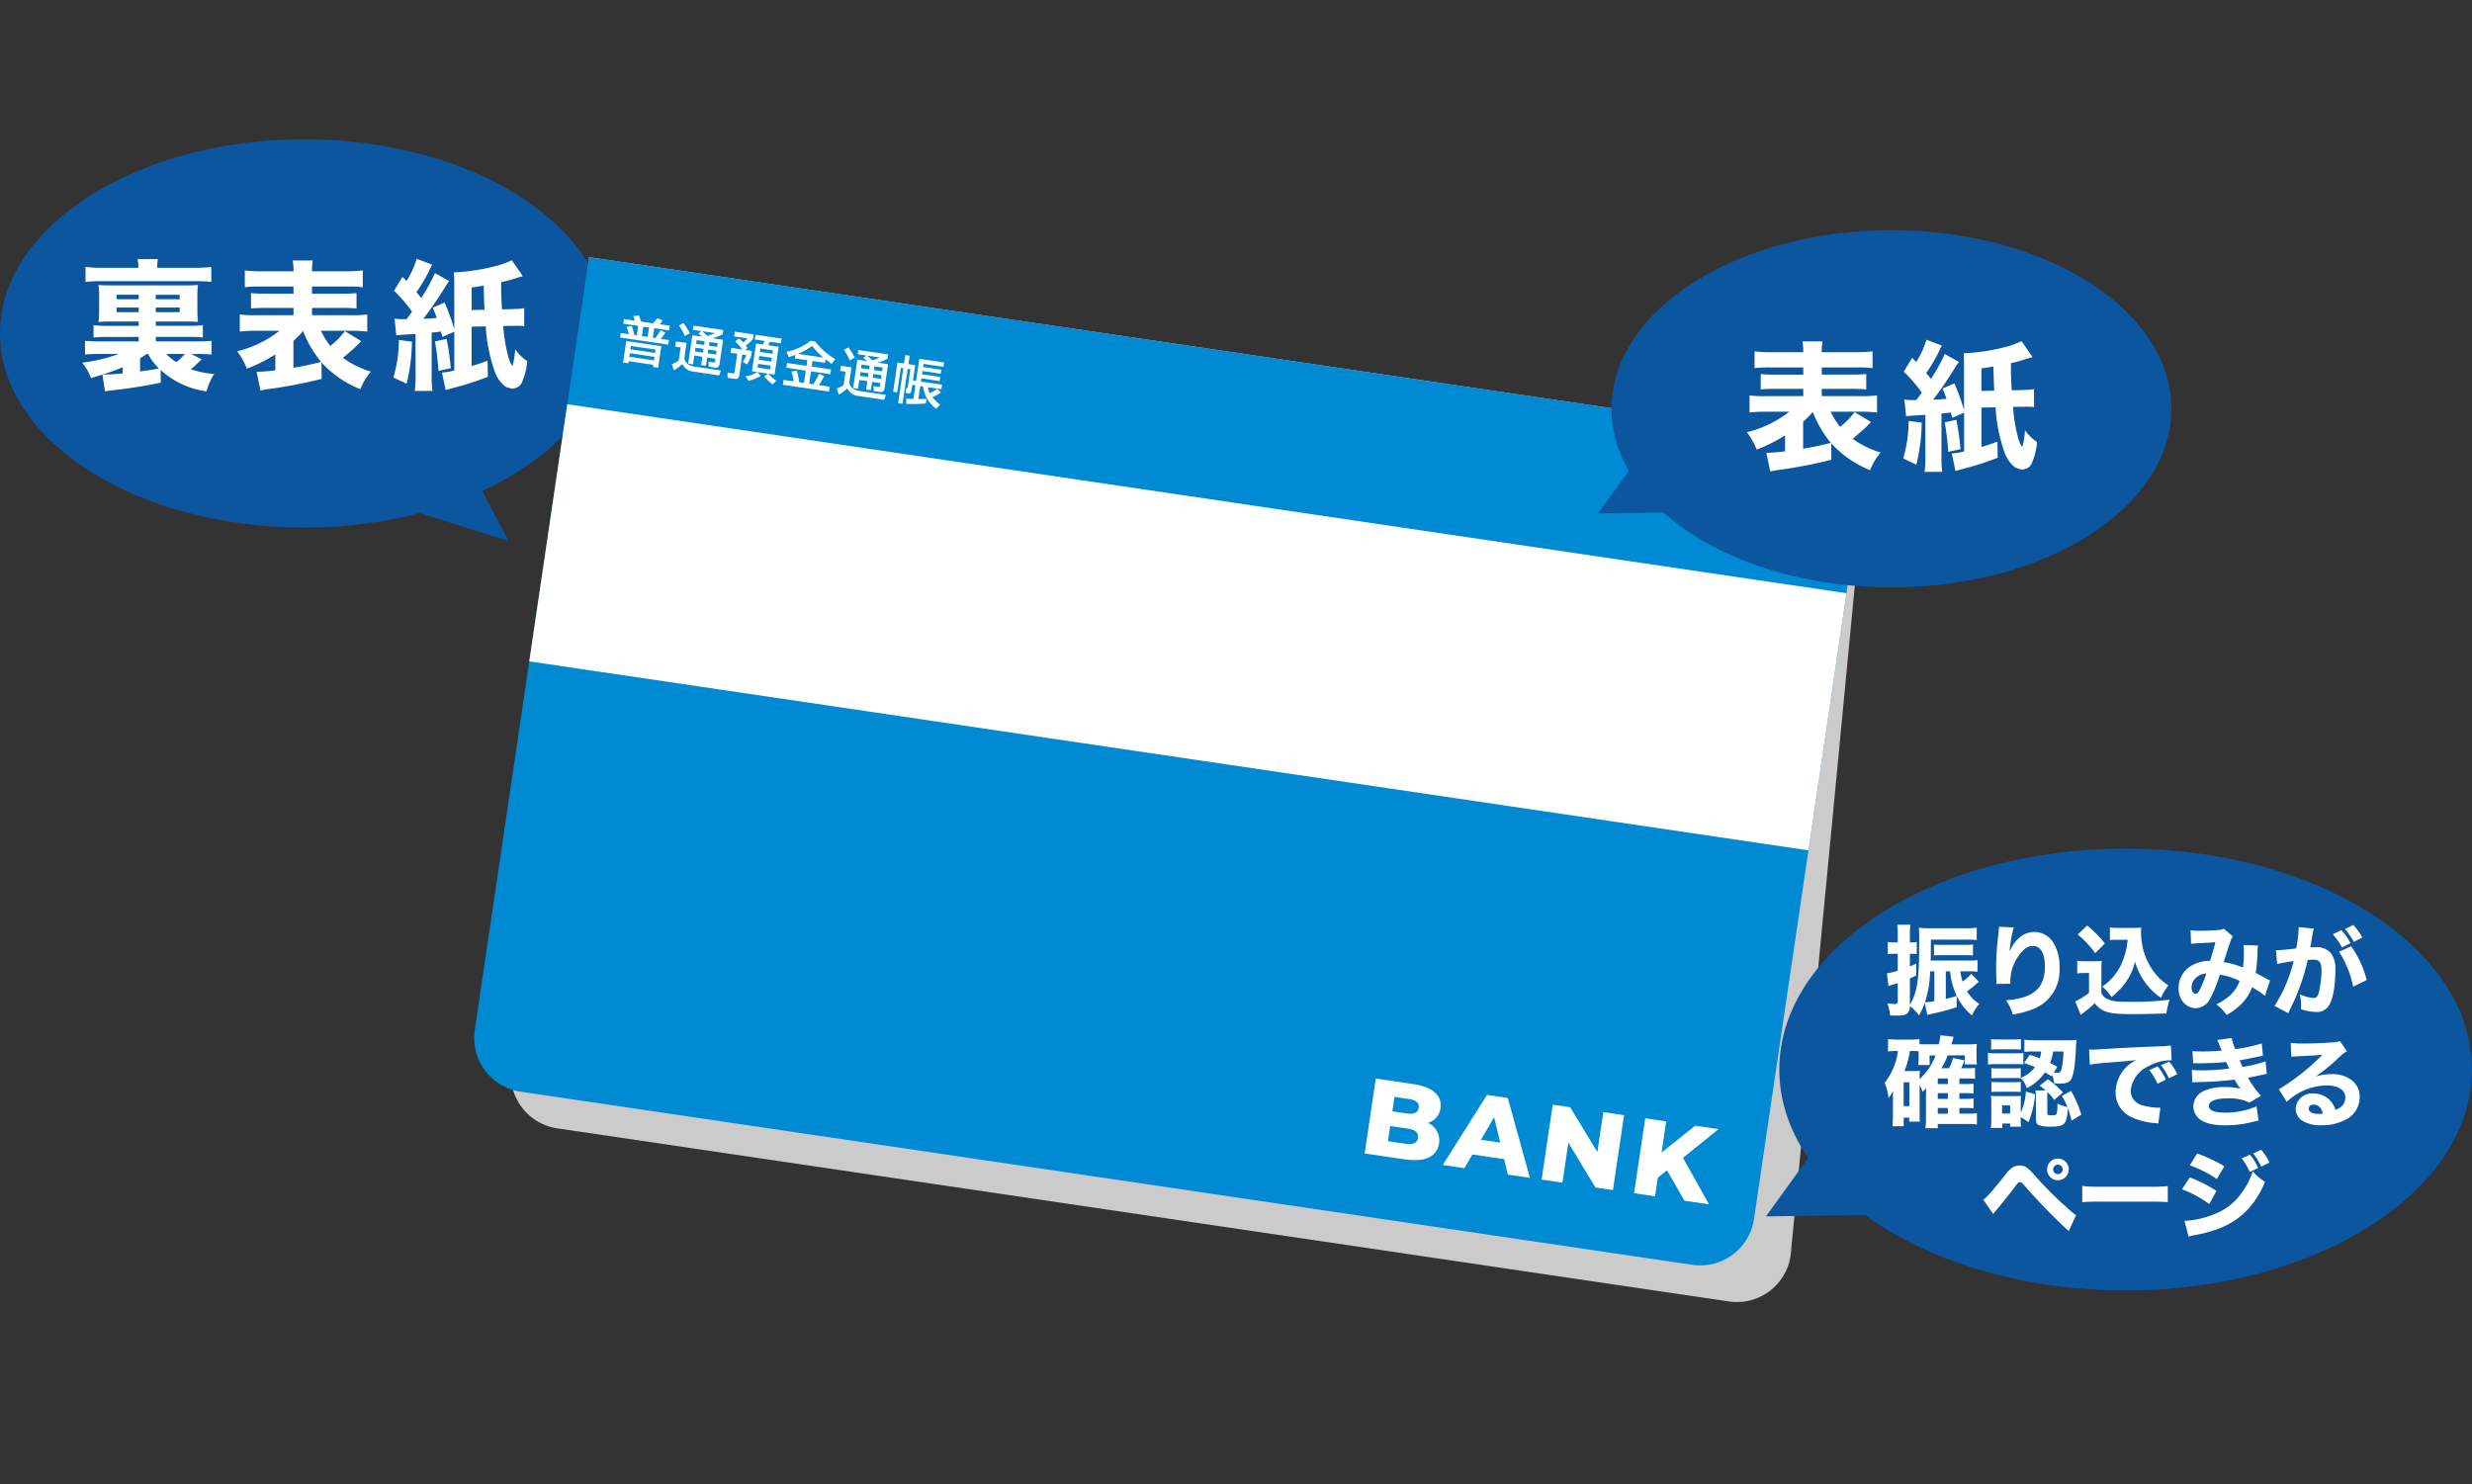 <svg xmlns="http://www.w3.org/2000/svg" viewBox="0 0 333.025 200"><rect x="0" y="0" width="333.025" height="200" fill="#333333" stroke="none"/><defs><style>.cls-1{fill:none;}.cls-2{fill:#0c559f;}.cls-3{fill:#fff;}.cls-4{fill:#cbcbcb;}.cls-5{fill:#008ad3;}</style></defs><g id="レイヤー_2" data-name="レイヤー 2"><g id="レイヤー_2-2" data-name="レイヤー 2"><rect class="cls-1" x="0.087" width="332.939" height="200"/><ellipse class="cls-2" cx="40.994" cy="44.927" rx="40.994" ry="26.155"/><polygon class="cls-2" points="22.165 58.329 50.327 37.944 68.484 72.88 22.165 58.329"/><path class="cls-3" d="M21.664,51.556c-1.752.378-4.182.773-6.389,1.019-.283.018-.64.076-1.133.151l-.34-2.263c-.639.208-.807.264-1.545.472a7.427,7.427,0,0,0-1.185-2.074,21.588,21.588,0,0,0,4.92-1.17H13.485a19.3,19.3,0,0,0-2.035.076V45.92A19.835,19.835,0,0,0,13.485,46h5.2v-.6H14.6a17.648,17.648,0,0,0-2,.075V43.808a12.953,12.953,0,0,0,2,.094h4.092v-.584H15.142c-1.018,0-1.34.02-1.868.056a12.264,12.264,0,0,0,.078-1.621V40a11.813,11.813,0,0,0-.078-1.6c.473.038.833.055,1.8.055h9.764c1.018,0,1.34-.017,1.829-.055a12.909,12.909,0,0,0-.077,1.659v1.66a12.874,12.874,0,0,0,.077,1.657c-.489-.036-.945-.056-1.756-.056h-3.92V43.9h4.3a14.37,14.37,0,0,0,2.035-.094v1.659a17.414,17.414,0,0,0-2.035-.075h-4.3V46h5.47a18.8,18.8,0,0,0,2.035-.075v1.847a18.287,18.287,0,0,0-2.035-.076h-.717l1.43.717c-.206.189-.206.189-1.018.962-.112.1-.245.206-.451.376a13.05,13.05,0,0,0,3.148.642,7.668,7.668,0,0,0-1.018,2.338,11.416,11.416,0,0,1-6.2-2.886ZM18.629,36.079a4.739,4.739,0,0,0-.1-1.168h2.735a6.275,6.275,0,0,0-.073,1.168h5.032a17.407,17.407,0,0,0,2.242-.114v2.018a15.073,15.073,0,0,0-2.014-.094H13.5a14.5,14.5,0,0,0-1.979.094V35.965a17.673,17.673,0,0,0,2.34.114ZM16.538,49.465a22.787,22.787,0,0,1-2.736,1h.172c.661,0,1.19-.037,2.564-.15Zm-.829-9.747v.6h2.98v-.6Zm0,1.715v.623h2.98v-.623Zm3.164,8.616c1.117-.151,1.64-.226,2.546-.395a7.577,7.577,0,0,1-1.468-1.963h-.189c-.378.264-.528.359-.889.586Zm2.113-9.728H24.21v-.6H20.986Zm0,1.735H24.21v-.623H20.986ZM22.4,47.691A6.817,6.817,0,0,0,23.76,48.8a7.973,7.973,0,0,0,1.146-1.112Z"/><path class="cls-3" d="M43.33,51.047a64.051,64.051,0,0,1-7.351,1.4c-.339.056-.7.133-.884.17L34.567,50.1a22.8,22.8,0,0,0,2.524-.206V47.749a20.514,20.514,0,0,1-3.825,1.922,9.893,9.893,0,0,0-1.318-2.338,14.966,14.966,0,0,0,5.71-2.77H34.545a19.163,19.163,0,0,0-2.241.112v-2.3a15.839,15.839,0,0,0,2.207.094h5.032v-.981H35.924a19.928,19.928,0,0,0-2.113.075V39.49a19.029,19.029,0,0,0,2.113.078h3.619v-.962h-4.41a15.238,15.238,0,0,0-2.151.094V36.438a18.349,18.349,0,0,0,2.28.113h4.281a7.49,7.49,0,0,0-.112-1.453h2.714a7.435,7.435,0,0,0-.112,1.453h4.522a17.939,17.939,0,0,0,2.318-.113V38.7a15.5,15.5,0,0,0-2.168-.094H42.033v.962H45.9a18.285,18.285,0,0,0,2.129-.078v2.074a20.115,20.115,0,0,0-2.129-.075H42.033v.981h5.239a16.036,16.036,0,0,0,2.207-.094v2.3a18.951,18.951,0,0,0-2.207-.112H43.24A9.619,9.619,0,0,0,44.5,46.6a9.953,9.953,0,0,0,1.958-1.98l2.207,1.338c-.133.133-.133.133-.433.453-.451.453-1.284,1.187-2.036,1.809a12.554,12.554,0,0,0,3.77,1.849,8.011,8.011,0,0,0-1.412,2.374,13.929,13.929,0,0,1-5.243-3.619Zm-3.8-1.488c1.674-.3,1.79-.322,3.731-.792a15.145,15.145,0,0,1-2.43-4.167,12.22,12.22,0,0,1-1.3,1.32Z"/><path class="cls-3" d="M55.494,46.034a24.819,24.819,0,0,1-.717,5.674L53,50.86a18,18,0,0,0,.734-5.054ZM54.777,43c.528-.717.528-.717.734-1a19.206,19.206,0,0,0-2.43-2.827l1.129-1.866c.267.264.34.339.546.565a11.719,11.719,0,0,0,1.378-3l2.091.792a9.1,9.1,0,0,0-.451.886A19.567,19.567,0,0,1,56.1,39.359a10.133,10.133,0,0,1,.64.793A22.908,22.908,0,0,0,58.6,36.8l1.923,1.074a6.942,6.942,0,0,0-.566.811,46.5,46.5,0,0,1-2.92,4.259,16.819,16.819,0,0,0,1.808-.111c-.151-.415-.245-.661-.546-1.376l1.6-.7a29.859,29.859,0,0,1,1.3,3.6V38.436c0-.925-.017-1.189-.056-1.734a27.069,27.069,0,0,0,5.316-.773,11.753,11.753,0,0,0,2.49-.868l1.486,2.149c-.357.095-.357.095-1.641.49-.3.094-.678.189-1.279.32v1.32c.017.4.056,1.64.111,2.338l1.151-.019c.812-.037,1.228-.037,1.262-.056,0,0,.189-.019.584-.075V43.96a5.937,5.937,0,0,0-1.262-.058h-.622l-.941.02a21.566,21.566,0,0,0,.734,4.336,3.945,3.945,0,0,0,.473,1.037c.038,0,.073-.075.094-.189a10.086,10.086,0,0,0,.3-2.054,5.994,5.994,0,0,0,1.623,1.6,8.4,8.4,0,0,1-.661,2.752,1.357,1.357,0,0,1-.829.848,3.724,3.724,0,0,1-.472.114,3.358,3.358,0,0,1-.945-.264,4.347,4.347,0,0,1-1.486-2.11,21.654,21.654,0,0,1-1.189-6.016l-1.9.039v5.3c.713-.206,1.09-.32,2.147-.715l.038,2.169a40.351,40.351,0,0,1-4.9,1.563c-.395.113-.545.152-.79.227l-.49-2.357a10.1,10.1,0,0,0,1.658-.283V44.694l-1.6.7-.189-.717c-.85.1-.85.1-1.262.133v5.805a11.8,11.8,0,0,0,.112,2.057H55.872a12.747,12.747,0,0,0,.112-2.057V45c-1.941.112-1.941.112-2.6.187l-.228-2.261A5.722,5.722,0,0,0,54.21,43h.567Zm5.393,2.658a37.614,37.614,0,0,1,.562,3.959l-1.657.358A38.7,38.7,0,0,0,58.6,46Zm5.105-3.922c-.056-1.243-.056-1.243-.111-3.261-.245.058-.245.058-1.619.264v3.036Z"/><path class="cls-4" d="M232.917,175.353,75.075,152.03a7.322,7.322,0,0,1-6.174-8.314L79.35,34.649,251.679,60.113,241.231,169.179A7.322,7.322,0,0,1,232.917,175.353Z"/><path class="cls-5" d="M70.186,46.776h174.2a0,0,0,0,1,0,0V152.036a7.323,7.323,0,0,1-7.323,7.323H77.508a7.323,7.323,0,0,1-7.323-7.323V46.776a0,0,0,0,1,0,0Z" transform="translate(16.755 -21.884) rotate(8.405)"/><rect class="cls-3" x="72.927" y="67.009" width="174.201" height="35.021" transform="translate(14.073 -22.484) rotate(8.405)"/><path class="cls-3" d="M85.1,43.92a8.094,8.094,0,0,1,.36,1.215l.329.048.188-1.268-2.011-.3.092-.627,1.471.218c-.063-.177-.2-.549-.224-.623l.768-.081c.112.3.2.534.306.829l1.6.236a4.517,4.517,0,0,0,.551-.7l.742.3a3.188,3.188,0,0,1-.406.523l1.375.2-.092.627-2.008-.3L87.948,45.5l.33.049A11.2,11.2,0,0,0,89,44.491l.643.328c-.194.295-.4.572-.62.844l1.095.161-.092.612-6.482-.958.092-.612,1.088.162c-.013-.038-.112-.425-.313-.991Zm3.993,2.722-.425,2.9-.693-.1.04-.288-3.324-.492-.039.289-.712-.106.428-2.894Zm-4.243.948-.07.48,3.324.491.069-.48Zm.145-.978-.066.454,3.323.491.066-.453Zm1.671-2.595-.188,1.268.772.114.188-1.268Z"/><path class="cls-3" d="M91.067,46l1.424.211-.267,1.815c-.128.874.7,1.278,1.359,1.375l3.547.524-.244.661-3.432-.508a1.89,1.89,0,0,1-1.536-1.033,4.607,4.607,0,0,1-1.141.841l-.257-.825a4.044,4.044,0,0,0,.91-.478l.264-1.78-.729-.109Zm1.009-2.488A9.5,9.5,0,0,1,92.93,44.9l-.669.372a7.446,7.446,0,0,0-.792-1.417Zm2.4,1.1-1.151-.17.086-.57,4.026.593-.086.571a5.534,5.534,0,0,1-1.385.534l1.451.214-.481,3.254c-.073.49-.363.529-.64.488l-.811-.12-.033-.664.676.1c.158.023.185-.064.2-.173l.053-.338-1.115-.165-.168,1.12-.639-.094.168-1.12-1.088-.161-.172,1.183-.659-.1.567-3.825,1.306.193a3.388,3.388,0,0,0-.5-.4ZM93.7,46.845l-.073.507,1.082.16.076-.507Zm.152-1.019-.073.494,1.085.16.072-.493Zm.751-1.2c.238.2.465.414.693.63a5.771,5.771,0,0,0,1.012-.378Zm.821,2.47-.076.507,1.115.165.076-.508Zm.152-1.018-.073.493,1.115.165.072-.493Z"/><path class="cls-3" d="M99.527,45.6a4.118,4.118,0,0,1,.587.536,4.084,4.084,0,0,0,.6-.542l-1.82-.269.095-.64,2.536.376-.1.647a5.628,5.628,0,0,1-.953.849c.1.135.155.214.244.337l-.329.248.923.137-.1.667a7.858,7.858,0,0,1-.564,1.146l-.574-.33a5.136,5.136,0,0,0,.485-.913l-.551-.081L99.6,50.557c-.039.262-.178.551-.564.493L98.011,50.9l.01-.7.738.11c.116.016.168.018.182-.084l.379-2.552-.9-.135.1-.666,1.491.221a5.873,5.873,0,0,0-.983-1.083Zm.924,5.1A3.691,3.691,0,0,0,102,50.125l-.7-.1.554-3.749.92.135a2.9,2.9,0,0,0,.221-.473l-1.313-.193.1-.639,3.518.519-.092.639-1.5-.22a5.1,5.1,0,0,1-.231.469l1.425.211-.554,3.751-.834-.124a4.756,4.756,0,0,0,1.071.94l-.491.509a6.592,6.592,0,0,1-1.131-1.08l.495-.375-1.421-.211.445.5a5.065,5.065,0,0,1-1.665.682Zm1.681-1.676-.072.5,1.694.251.073-.5Zm.158-1.06-.072.5,1.695.25.072-.5Zm.149-1.006-.069.455,1.694.251.069-.455Z"/><path class="cls-3" d="M107.154,47.811c-.386.15-.65.227-.9.306l-.31-.722a7.463,7.463,0,0,0,3.251-1.48l.627.092a9.089,9.089,0,0,0,2.713,2.376l-.5.634c-.178-.123-.366-.257-.818-.606l-.069.475-1.685-.248-.112.755,2.6.386-.095.64-2.6-.383-.244,1.655.563.084a15.744,15.744,0,0,0,.762-1.4l.712.282a10.7,10.7,0,0,1-.735,1.231l1.457.216-.095.655-6.209-.919.1-.652,1.358.2a7.9,7.9,0,0,0-.313-1.334l.729-.107a8.491,8.491,0,0,1,.333,1.552l.639.095.244-1.658-2.614-.386.095-.641,2.615.387.112-.758-1.672-.247Zm3.768.369A10.214,10.214,0,0,1,109.4,46.6a8.276,8.276,0,0,1-1.889,1.079Z"/><path class="cls-3" d="M113.289,49.283l1.425.209-.267,1.817c-.129.874.7,1.278,1.358,1.375l3.548.524-.244.661-3.432-.508a1.885,1.885,0,0,1-1.537-1.035,4.523,4.523,0,0,1-1.144.843l-.254-.826a4,4,0,0,0,.91-.478l.264-1.781-.729-.107ZM114.3,46.8a9.5,9.5,0,0,1,.854,1.392l-.669.372a7.427,7.427,0,0,0-.791-1.418Zm2.4,1.1-1.15-.17.085-.57,4.023.593-.086.57a5.459,5.459,0,0,1-1.381.535l1.45.214-.481,3.254c-.073.49-.363.529-.64.488l-.817-.12-.027-.665.676.1c.158.025.185-.062.2-.171l.053-.338-1.114-.165-.168,1.119-.64-.094.168-1.119-1.088-.161-.178,1.182-.653-.1.567-3.824,1.306.194a3.388,3.388,0,0,0-.5-.4Zm-.781,2.232-.076.508,1.088.161.076-.507Zm.152-1.017-.073.493,1.088.161.073-.493Zm.755-1.2c.237.2.465.414.692.63a6.044,6.044,0,0,0,1.012-.378Zm.821,2.469-.076.508,1.114.165.076-.508Zm.151-1.017-.072.493,1.114.165.073-.493Z"/><path class="cls-3" d="M122.086,53.711c.3.021.488.036.963.043l.273-1.837-.418-.061-.116.775c-.062.429-.366.383-.484.366l-.261-.04.023-.662c.175.026.2.029.221-.129l.356-2.417-.359-.052-.7,4.708L121,54.316l.693-4.705-.333-.05-.485,3.3-.554-.083.58-3.935.887.132.168-1.131.591.089-.168,1.128.916.135-.3,2.064.419.063.438-2.979,3.337.493-.086.592-2.677-.4-.066.425,2.453.363-.083.537-2.449-.362-.063.44,2.45.363-.083.55-2.449-.362-.063.433,2.842.42-.089.6-1.8-.266a1.8,1.8,0,0,0,.234.815,4.944,4.944,0,0,0,.986-.6l.511.49a4.594,4.594,0,0,1-1.144.633,5.468,5.468,0,0,0,1.032,1l-.5.568a4.307,4.307,0,0,1-1.791-3.007l-.372-.056-.261,1.747c.439.007.772-.007,1.1-.013l-.093.626a21.5,21.5,0,0,1-2.631.04Z"/><path class="cls-3" d="M193.865,154.061c-.258,1.743-1.856,2.552-4.565,2.151l-5.452-.8,1.494-10.092,5.163.763c2.654.392,3.791,1.664,3.564,3.222a2.416,2.416,0,0,1-1.684,1.99A2.583,2.583,0,0,1,193.865,154.061Zm-2.839-.747c.1-.693-.371-1.1-1.35-1.246l-2.391-.353-.3,2.047,2.391.353C190.356,154.26,190.926,154.006,191.026,153.314Zm-3.161-5.521-.29,1.945,1.961.29c.951.14,1.494-.118,1.59-.765s-.354-1.04-1.305-1.18Z"/><path class="cls-3" d="M202.633,156.18l-4.266-.632-1.087,1.846-2.912-.43,5.955-9.436,2.808.414,2.976,10.754-2.971-.437Zm-.525-2.228-.82-3.421-1.771,3.038Z"/><path class="cls-3" d="M218.792,150.259l-1.5,10.092-2.35-.349-3.655-6.036-.8,5.38-2.8-.415,1.494-10.092,2.355.347,3.659,6.036.8-5.378Z"/><path class="cls-3" d="M224.575,157.684l-1.232.978-.376,2.527-2.826-.419,1.5-10.092,2.826.416-.621,4.2,4.529-3.621,3.143.464L226.731,156l3.5,6.265-3.315-.491Z"/><ellipse class="cls-2" cx="254.806" cy="55.078" rx="37.717" ry="24.064"/><polygon class="cls-2" points="215.287 69.158 235.671 40.997 263.833 68.512 215.287 69.158"/><path class="cls-3" d="M246.722,61.951a64.283,64.283,0,0,1-7.351,1.4c-.339.056-.7.133-.885.169l-.528-2.507a23.084,23.084,0,0,0,2.525-.206V58.654a20.619,20.619,0,0,1-3.826,1.921,9.878,9.878,0,0,0-1.318-2.338,14.97,14.97,0,0,0,5.711-2.769h-3.113a19.192,19.192,0,0,0-2.242.111v-2.3a15.809,15.809,0,0,0,2.207.095h5.033v-.981h-3.62a19.907,19.907,0,0,0-2.112.075V50.4a19.065,19.065,0,0,0,2.112.077h3.62V49.51h-4.41a15.183,15.183,0,0,0-2.151.095V47.342a18.307,18.307,0,0,0,2.28.114h4.281A7.5,7.5,0,0,0,242.823,46h2.714a7.369,7.369,0,0,0-.112,1.454h4.521a17.921,17.921,0,0,0,2.319-.114v2.263a15.477,15.477,0,0,0-2.169-.095h-4.671v.962h3.864a18.368,18.368,0,0,0,2.13-.077v2.074a20.149,20.149,0,0,0-2.13-.075h-3.864v.981h5.238a15.952,15.952,0,0,0,2.207-.095v2.3a18.971,18.971,0,0,0-2.207-.111h-4.032a9.582,9.582,0,0,0,1.263,2.035,10.147,10.147,0,0,0,1.958-1.979l2.207,1.337c-.133.133-.133.133-.434.453-.451.453-1.284,1.187-2.035,1.81a12.529,12.529,0,0,0,3.77,1.848,7.986,7.986,0,0,0-1.413,2.375,13.939,13.939,0,0,1-5.243-3.62Zm-3.805-1.487c1.675-.3,1.791-.322,3.732-.793a15.147,15.147,0,0,1-2.431-4.167,12.21,12.21,0,0,1-1.3,1.321Z"/><path class="cls-3" d="M258.886,56.938a24.838,24.838,0,0,1-.717,5.675l-1.774-.848a18,18,0,0,0,.735-5.054Zm-.717-3.035c.528-.717.528-.717.734-1a19.258,19.258,0,0,0-2.43-2.827l1.129-1.866c.266.264.339.34.545.565a11.7,11.7,0,0,0,1.378-3l2.091.792a9.358,9.358,0,0,0-.45.887,19.716,19.716,0,0,1-1.679,2.808c.245.283.455.528.644.792a23.034,23.034,0,0,0,1.863-3.355l1.924,1.073a6.351,6.351,0,0,0-.567.811,46.271,46.271,0,0,1-2.92,4.26,16.788,16.788,0,0,0,1.808-.112c-.15-.414-.245-.661-.545-1.376l1.6-.7a29.87,29.87,0,0,1,1.3,3.6V49.341c0-.926-.017-1.19-.056-1.735a26.971,26.971,0,0,0,5.316-.773,11.738,11.738,0,0,0,2.49-.867l1.486,2.149c-.356.094-.356.094-1.636.489-.305.095-.683.189-1.284.32v1.321c.017.4.056,1.64.112,2.337l1.151-.019c.811-.036,1.223-.036,1.262-.056,0,0,.189-.019.584-.075v2.433a5.937,5.937,0,0,0-1.262-.058h-.623l-.94.019a21.578,21.578,0,0,0,.734,4.337A3.926,3.926,0,0,0,272.4,60.2c.039,0,.073-.075.1-.188a10.162,10.162,0,0,0,.3-2.055,6.011,6.011,0,0,0,1.623,1.6,8.38,8.38,0,0,1-.661,2.752,1.357,1.357,0,0,1-.829.848,3.643,3.643,0,0,1-.472.114,3.392,3.392,0,0,1-.945-.264,4.35,4.35,0,0,1-1.485-2.111,21.633,21.633,0,0,1-1.19-6.015l-1.9.038v5.3c.713-.206,1.091-.32,2.147-.715l.039,2.168a40.141,40.141,0,0,1-4.9,1.563c-.4.114-.545.152-.79.228l-.489-2.358a9.966,9.966,0,0,0,1.657-.283V55.6l-1.6.7-.189-.718c-.85.095-.85.095-1.263.134v5.805a11.9,11.9,0,0,0,.112,2.056h-2.391a12.745,12.745,0,0,0,.111-2.056V55.9c-1.941.112-1.941.112-2.6.187l-.227-2.26a5.8,5.8,0,0,0,1.056.075h.567Zm5.393,2.658a37.9,37.9,0,0,1,.562,3.958l-1.657.359a38.626,38.626,0,0,0-.473-3.978Zm5.1-3.923c-.056-1.243-.056-1.243-.112-3.261-.245.058-.245.058-1.619.264v3.036Z"/><ellipse class="cls-2" cx="286.368" cy="144.103" rx="46.658" ry="29.769"/><polygon class="cls-2" points="237.907 163.889 258.292 135.727 286.453 163.242 237.907 163.889"/><path class="cls-3" d="M259.3,135.12a10.56,10.56,0,0,1-.769,1.691,7.017,7.017,0,0,0-1.228-1.268,1.37,1.37,0,0,1-.292.925c-.249.277-.622.369-1.438.369-.24,0-.412,0-.94-.026a6.048,6.048,0,0,0-.37-1.612c.357.039.782.08,1.031.08.305,0,.369-.08.369-.4v-2.419c-.262.079-.592.187-1.03.318-.078.025-.133.053-.224.092l-.2-1.73a9.943,9.943,0,0,0,1.451-.344v-2.286h-.395a7.927,7.927,0,0,0-.94.051v-1.651a5.305,5.305,0,0,0,.953.067h.382v-1.033a9.394,9.394,0,0,0-.064-1.348h1.769a9.2,9.2,0,0,0-.065,1.348v1.033h.305a4.775,4.775,0,0,0,.618-.041v1.612a5.433,5.433,0,0,0-.605-.038h-.318v1.7c.292-.133.434-.184.846-.371v1.6c-.438.213-.571.264-.846.4v3.543c1.018-1.746,1.254-3.358,1.254-8.71,0-.872-.013-1.282-.051-1.666.463.041,1.043.067,1.627.067h4.637a11.543,11.543,0,0,0,1.533-.08v1.666a11.332,11.332,0,0,0-1.438-.054h-4.732l-.013,1.546c0,.5,0,.794-.03,1.269h5.221a7.739,7.739,0,0,0,1.1-.052v1.559a5.784,5.784,0,0,0-.9-.051H264.1a7.688,7.688,0,0,0,.292,1.373,5.559,5.559,0,0,0,1.176-1.058l1.018,1.1c-.159.12-.266.213-.344.279A13.141,13.141,0,0,1,265,133.574a4.9,4.9,0,0,0,1.653,1.677,7.006,7.006,0,0,0-1,1.56,7.782,7.782,0,0,1-2.023-2.591,9.5,9.5,0,0,1-.91-3.342h-.584v3.714c.558-.134.782-.2,1.469-.41V135.7a28.827,28.827,0,0,1-3.319.885c-.262.067-.46.12-.645.172Zm.726-4.242a14.679,14.679,0,0,1-.7,4.162,9.8,9.8,0,0,0,1.266-.146v-4.016Zm5.775-2.128a6.127,6.127,0,0,0-.954-.054h-3.422a7.827,7.827,0,0,0-.884.039v-1.466a7.7,7.7,0,0,0,.9.038h3.409a6,6,0,0,0,.954-.051Z"/><path class="cls-3" d="M271.294,124.957a17.928,17.928,0,0,0-.579,3.263,5.28,5.28,0,0,1,1.176-1.744,3.186,3.186,0,0,1,2.181-.912,3.042,3.042,0,0,1,2.667,1.651,6.037,6.037,0,0,1,.717,3.212,5.568,5.568,0,0,1-3.573,5.539,12.436,12.436,0,0,1-2.722.725,6.476,6.476,0,0,0-.91-1.915c3.7-.292,5.234-1.625,5.234-4.56,0-1.771-.584-2.763-1.628-2.763a1.851,1.851,0,0,0-1.322.623,5.946,5.946,0,0,0-1.705,4.268v.2l-1.889.028a1.394,1.394,0,0,0,.013-.212c0-.052,0-.052-.013-.754-.013-.474-.026-.871-.026-1.148,0-1.125.082-2.579.185-3.53.095-.833.146-1.361.172-1.6a2.925,2.925,0,0,0,.026-.462Z"/><path class="cls-3" d="M279.843,129.45a6.287,6.287,0,0,0,1.073.066h1.228a7.883,7.883,0,0,0,1-.053,13.66,13.66,0,0,0-.051,1.466v2.842a1.248,1.248,0,0,0,.579.687c.61.423,1.284.529,3.4.529a40.616,40.616,0,0,0,5.222-.29,9.512,9.512,0,0,0-.438,1.85c-.975.039-3.5.093-4.479.093-3.319,0-4.165-.239-5.182-1.469a14.381,14.381,0,0,1-1.361,1.164c-.172.133-.249.2-.331.264-.1.079-.116.092-.185.146l-.751-1.81a9.367,9.367,0,0,0,1.864-1.164V131.1h-.73a4.685,4.685,0,0,0-.859.066Zm1.335-4.745a15.561,15.561,0,0,1,2.392,2.418l-1.305,1.3a13.7,13.7,0,0,0-2.353-2.511Zm4.178,1.915a8.657,8.657,0,0,0-1.112.054v-1.717a6.18,6.18,0,0,0,1.112.064H287.5a6.306,6.306,0,0,0,.961-.052c-.013.185-.025.608-.025.793a9.694,9.694,0,0,0,.45,2.7,8.7,8.7,0,0,0,1.507,2.763,7.82,7.82,0,0,0,1.731,1.546,7.678,7.678,0,0,0-1,1.679,8.856,8.856,0,0,1-3.491-4.878,8.007,8.007,0,0,1-1.412,3,9.4,9.4,0,0,1-1.769,1.771,5.951,5.951,0,0,0-1.233-1.414A7.341,7.341,0,0,0,285.738,130a10.286,10.286,0,0,0,.743-2.259c.039-.225.064-.423.159-1.125Z"/><path class="cls-3" d="M295.111,125.339a7.647,7.647,0,0,0,1.348.066c.833,0,2.036-.053,2.594-.118a1.21,1.21,0,0,0,.528-.159l1.228,1.044a2.42,2.42,0,0,0-.305.581c-.1.305-.7,2.115-.923,2.881a11.216,11.216,0,0,1,2.589.728,15.7,15.7,0,0,0,.12-2.314,3.757,3.757,0,0,0-.056-.726l1.971.08a4.793,4.793,0,0,0-.077.923,21.53,21.53,0,0,1-.24,2.763c.3.159,1,.515,1.386.741a4,4,0,0,0,.546.264l-.687,2.089a11.358,11.358,0,0,0-1.735-1.164,6.255,6.255,0,0,1-1.477,2.286,8.243,8.243,0,0,1-1.945,1.441,7.1,7.1,0,0,0-1.4-1.441,6.452,6.452,0,0,0,1.984-1.322,4.765,4.765,0,0,0,1.159-1.823,10.309,10.309,0,0,0-2.666-.846,17.246,17.246,0,0,1-1.323,3.264,2.248,2.248,0,0,1-1.919,1.268,2.276,2.276,0,0,1-1.584-.7,2.809,2.809,0,0,1-.726-2.009,3.473,3.473,0,0,1,1.679-3,4.984,4.984,0,0,1,2.55-.674c.262-.807.516-1.679.726-2.512-.343.041-1.151.079-2.379.146-.21.013-.515.026-.9.066Zm.571,6.569a1.7,1.7,0,0,0-.438,1.136c0,.489.241.858.554.858.215,0,.412-.223.674-.792a17.2,17.2,0,0,0,.769-1.943A2.147,2.147,0,0,0,295.682,131.908Z"/><path class="cls-3" d="M306.61,128.035h.077c.4,0,1.984-.146,2.658-.251a17.453,17.453,0,0,0,.33-2.669,1.44,1.44,0,0,0-.012-.2l2.048.2a3.207,3.207,0,0,0-.091.383c-.012.053-.12.62-.3,1.7-.056.277-.056.292-.095.451.318-.015.5-.028.7-.028a2.561,2.561,0,0,1,2.065.766,3.49,3.49,0,0,1,.619,2.433c0,2.366-.4,4.2-1.07,4.929a1.83,1.83,0,0,1-1.545.6,6.931,6.931,0,0,1-2.023-.37,5.3,5.3,0,0,0,.026-.594,5.921,5.921,0,0,0-.172-1.415,5.662,5.662,0,0,0,1.877.5c.33,0,.528-.21.687-.74a12.779,12.779,0,0,0,.356-3.012c0-.636-.09-.979-.33-1.19-.172-.171-.383-.225-.859-.225a6.14,6.14,0,0,0-.661.041,29.151,29.151,0,0,1-2.418,6.726c-.12.251-.133.277-.21.448l-1.838-.989A19.932,19.932,0,0,0,309,129.489c-.936.133-1.837.291-2.22.4Zm8.828-2.7a7.431,7.431,0,0,1,1.215,1.745l-1.147.582a8.477,8.477,0,0,0-1.232-1.784Zm1.3,2.155a13.306,13.306,0,0,1,2.1,4.56l-1.825.884a12.576,12.576,0,0,0-.975-2.986,8.807,8.807,0,0,0-.927-1.691Zm.292-2.855a7.82,7.82,0,0,1,1.215,1.679l-1.137.594a9.518,9.518,0,0,0-1.2-1.732Z"/><path class="cls-3" d="M262.389,142.2a10.575,10.575,0,0,1-.846,1.73h1.035a5.914,5.914,0,0,0,.528-1.387l1.559.331a7.336,7.336,0,0,1-.477,1.056h.859a6.938,6.938,0,0,0,1.03-.051v1.479a8.183,8.183,0,0,0-1-.052h-1.108v.754h.859a6.383,6.383,0,0,0,1.043-.054v1.336a7.243,7.243,0,0,0-1.031-.054h-.871v.766h.859a6.586,6.586,0,0,0,1.043-.051v1.333a7.74,7.74,0,0,0-1.031-.051h-.871v.766H265.1a9.128,9.128,0,0,0,1.228-.054v1.52a10.283,10.283,0,0,0-1.284-.079h-3.989v.569h-1.666a11.8,11.8,0,0,0,.077-1.52v-3.173c.013-.423.013-.674.013-.739a5.346,5.346,0,0,1-.446.554,5.044,5.044,0,0,0-.425-.912v3.913a5.976,5.976,0,0,0,.038.99h-1.438v-.541h-.743v1.164h-1.516c.039-.41.065-.874.065-1.4v-2.576c0-.252,0-.49.026-.821a3.609,3.609,0,0,1-.623.979,7.1,7.1,0,0,0-.515-2.05,8.423,8.423,0,0,0,1.786-4.268h-.211a6.99,6.99,0,0,0-1.124.067v-1.666a11.693,11.693,0,0,0,1.322.066h1.571a9.9,9.9,0,0,0,1.349-.066v.674a4.688,4.688,0,0,0,.712.026h1.877a10.592,10.592,0,0,0,.24-1.215l1.769.2c-.09.305-.146.477-.287,1.018h2.31a8.473,8.473,0,0,0,1.1-.052,8.725,8.725,0,0,0-.043,1v.818a6.222,6.222,0,0,0,.056.938H264.7V142.2Zm-5.934,6.833h.769v-3.211h-.769Zm3.5-6.833v1.3h-1.533a6.608,6.608,0,0,0,.051-.885v-.966a4.332,4.332,0,0,0-.579-.039h-.6a11.758,11.758,0,0,1-.726,2.7h1.284a6.444,6.444,0,0,0,.79-.041c-.026.279-.038.556-.038.925v.2a8.326,8.326,0,0,0,1.558-1.93,9.381,9.381,0,0,0,.6-1.256Zm2.46,3.86v-.754h-1.361v.754Zm-1.361,1.994h1.361v-.766h-1.361Zm0,2h1.361v-.766h-1.361Z"/><path class="cls-3" d="M267.816,141.856a5.6,5.6,0,0,0,1.069.067h2.632a6.706,6.706,0,0,0,1.07-.054v1.546a7.263,7.263,0,0,0-1.018-.039h-2.684a8,8,0,0,0-1.069.054Zm4.414,8.949a8.321,8.321,0,0,0,.039,1h-1.464v-.423h-1.044v.595H268.2a10.948,10.948,0,0,0,.069-1.284v-2.048a8.306,8.306,0,0,0-.056-1,9.83,9.83,0,0,0,1.018.041h2.181a5.314,5.314,0,0,0,.846-.041c-.013.187-.026.423-.026.913v1.335a7.364,7.364,0,0,0,.687-2.829l1.258.384a12.752,12.752,0,0,1-.9,3.74l-1.044-.687Zm-3.989-10.8a8.194,8.194,0,0,0,1.121.054h1.773a8.306,8.306,0,0,0,1.121-.054v1.415c-.421-.028-.6-.041-1.121-.041h-1.773c-.5,0-.739.013-1.121.041Zm8.115,5.008c-.412-.264-.571-.356-.863-.528a6.4,6.4,0,0,1-2.443,2.128,3.781,3.781,0,0,0-.82-1.387v.067a6.089,6.089,0,0,0-.777-.041h-2.366a5.879,5.879,0,0,0-.807.041v-1.377a5.879,5.879,0,0,0,.807.041h2.366a4.741,4.741,0,0,0,.777-.041v1.31a4.44,4.44,0,0,0,1.915-1.441,15.44,15.44,0,0,0-1.464-.556l.764-1.109c.662.212.859.276,1.349.476a3.923,3.923,0,0,0,.2-.925h-.816a10.089,10.089,0,0,0-1.455.066v-1.653a12.381,12.381,0,0,0,1.494.08h4.268a10.39,10.39,0,0,0,1.271-.054,5.735,5.735,0,0,0-.082,1.031c-.133,2.617-.33,3.793-.7,4.349-.236.344-.712.515-1.481.515-.064,0-.064,0-.344-.013l-.407-.025a6.12,6.12,0,0,0-.267-1.138Zm-8.076.754a6.221,6.221,0,0,0,.807.041h2.349a5.1,5.1,0,0,0,.794-.041v1.374a6.154,6.154,0,0,0-.807-.039H269.07a4.756,4.756,0,0,0-.79.039Zm1.438,4.27h1.087v-1.1h-1.087Zm7.008-1.838a6.4,6.4,0,0,0-.889-1.058,3.535,3.535,0,0,0-.026.543v2.287c0,.264.069.3.464.3.6,0,.725-.038.794-.2a5.6,5.6,0,0,0,.1-1.374,6.317,6.317,0,0,0,1.348.461,8.383,8.383,0,0,0-.751-1.5l1.254-.674a16.481,16.481,0,0,1,1.374,3.2l-1.318.807a11.813,11.813,0,0,0-.5-1.679c-.133,2.182-.412,2.484-2.263,2.484a4.31,4.31,0,0,1-1.6-.184c-.33-.131-.438-.344-.438-.872v-2.881a6.324,6.324,0,0,0-.064-.938h1.374a5.867,5.867,0,0,0-.807-.636l1.112-.871a12.071,12.071,0,0,1,2.035,1.784Zm-.133-6.528a6.132,6.132,0,0,1-.413,1.546c.318.158.5.264.979.515l-.476.766c.279.026.451.041.519.041.3,0,.434-.133.541-.53a11.136,11.136,0,0,0,.236-2.338Z"/><path class="cls-3" d="M281.436,141.408c.305.013.464.013.515.013.253,0,.331,0,2.207-.121q1.372-.1,6.823-.33a7.714,7.714,0,0,0,1.477-.118l.107,2.022a2.93,2.93,0,0,0-.318-.013,6.105,6.105,0,0,0-2.816.805,4.108,4.108,0,0,0-2.392,3.278,2.066,2.066,0,0,0,1.718,2.01,8.624,8.624,0,0,0,1.958.3c.077,0,.171,0,.33-.013l-.279,2.142a3.1,3.1,0,0,0-.459-.066,8.674,8.674,0,0,1-3.2-.82,3.6,3.6,0,0,1-2.091-3.371,4.868,4.868,0,0,1,2.791-4.3c-1.323.146-1.374.159-4.324.385a19.237,19.237,0,0,0-1.941.238Zm9.214,4.611a8.453,8.453,0,0,0-1.1-1.837l1.125-.5a7.051,7.051,0,0,1,1.108,1.786Zm1.546-.725a8.658,8.658,0,0,0-1.074-1.772l1.1-.476a6.729,6.729,0,0,1,1.094,1.692Z"/><path class="cls-3" d="M295.369,141.618c.412.041.859.054,1.417.054.764,0,1.992-.054,2.524-.12-.042-.106-.042-.106-.176-.423-.025-.039-.077-.172-.171-.395a4.107,4.107,0,0,0-.275-.61l1.966-.264a6.609,6.609,0,0,0,.477,1.494,21.394,21.394,0,0,0,3.568-.766l.159,1.651c-1.559.33-2.722.569-3.143.622.185.423.2.449.408.885a17.578,17.578,0,0,0,3.091-.741l.159,1.692c-.172.028-.7.133-1.6.33-.61.121-.661.133-.928.187a13.5,13.5,0,0,0,1.748,2.43l-1.546.913a6.274,6.274,0,0,0-2.911-.569c-1.649,0-2.55.371-2.55,1.032,0,.383.305.634.9.78a8.039,8.039,0,0,0,1.361.118,10.865,10.865,0,0,0,4.148-.846l.279,1.917c-.356.067-.382.067-.9.2a15.031,15.031,0,0,1-3.611.435c-1.864,0-3.156-.4-3.779-1.176a2.246,2.246,0,0,1-.5-1.413,2.351,2.351,0,0,1,1.52-2.089,6.4,6.4,0,0,1,2.7-.476,9.525,9.525,0,0,1,2.143.212,2.834,2.834,0,0,1-.266-.343c-.159-.225-.172-.251-.382-.595-.095-.159-.095-.159-.172-.277a45.737,45.737,0,0,1-5.1.329c-.24.015-.348.015-.584.041l-.064-1.692a7.351,7.351,0,0,0,1.266.066,27.037,27.037,0,0,0,3.783-.238c-.081-.146-.12-.225-.215-.423-.116-.264-.146-.305-.21-.464a35.554,35.554,0,0,1-3.912.172c-.2,0-.3,0-.528.015Z"/><path class="cls-3" d="M308.606,140.508a11.69,11.69,0,0,0,1.718.093c1.138,0,2.778-.067,4.006-.159a2.228,2.228,0,0,0,.9-.172l.941,1.374a6.74,6.74,0,0,0-1.323,1.071,25.239,25.239,0,0,1-2.868,2.327,7.276,7.276,0,0,1,2.181-.317,4.172,4.172,0,0,1,2.761.9,2.7,2.7,0,0,1,.966,2.194,3.336,3.336,0,0,1-1.812,3,6.645,6.645,0,0,1-3.315.793,4.629,4.629,0,0,1-2.683-.662,1.978,1.978,0,0,1-.807-1.612,2.188,2.188,0,0,1,2.434-1.994,2.927,2.927,0,0,1,2.323,1.069,3.334,3.334,0,0,1,.61,1.138c.936-.385,1.322-.887,1.322-1.718,0-.966-.979-1.586-2.5-1.586a7.971,7.971,0,0,0-5.393,2.219l-1.056-1.7a30.394,30.394,0,0,0,5.865-4.652c-1.082.092-1.305.1-3.25.2-.421.028-.541.028-.936.08Zm3.079,8.326c-.395,0-.657.212-.657.53,0,.462.5.726,1.361.726a1.9,1.9,0,0,0,.554-.067C312.745,149.244,312.307,148.834,311.685,148.834Z"/><path class="cls-3" d="M267.189,161.638a3.119,3.119,0,0,0,.516-.436c.386-.382,1.627-1.864,2.391-2.843a4.158,4.158,0,0,1,1.048-1.069,1.812,1.812,0,0,1,.949-.251c.713,0,1.056.225,2.1,1.415a47.478,47.478,0,0,0,4.16,4.162,9.942,9.942,0,0,0,1.336,1.1l-.992,2.153a77.508,77.508,0,0,1-6.08-6.265c-.21-.238-.344-.317-.5-.317-.2,0-.211.015-.752.727-.61.808-1.374,1.771-2.366,2.974-.2.225-.279.33-.476.582Zm11.512-4.071a1.46,1.46,0,1,1-1.451-1.466A1.46,1.46,0,0,1,278.7,157.567Zm-2.1,0a.64.64,0,1,0,.649-.648A.651.651,0,0,0,276.6,157.567Z"/><path class="cls-3" d="M280.517,159.787a16.49,16.49,0,0,0,2.417.107h6.69a17.7,17.7,0,0,0,2.417-.092v2.166c-.528-.039-1.4-.066-2.43-.066h-6.677c-1.146,0-1.9.027-2.417.079Z"/><path class="cls-3" d="M295,158.638a18.214,18.214,0,0,1,3.6,1.823l-.966,1.771a15.4,15.4,0,0,0-3.675-1.994Zm-.713,5.855a11.874,11.874,0,0,0,3.942-.872,7.888,7.888,0,0,0,3.752-2.881,9.974,9.974,0,0,0,1.508-2.922,7.15,7.15,0,0,0,1.648,1.415,11.882,11.882,0,0,1-2.022,3.383c-1.756,2.023-3.95,3.146-7.334,3.779-.408.079-.661.146-.936.225Zm1.718-9.079a21.715,21.715,0,0,1,3.649,1.717l-1,1.731a15.807,15.807,0,0,0-3.65-1.849Zm7.11.172a7.011,7.011,0,0,1,1.1,1.784l-1.138.541A8.117,8.117,0,0,0,302,156.073Zm1.52-.662a7.257,7.257,0,0,1,1.1,1.718l-1.112.543a9.769,9.769,0,0,0-1.069-1.786Z"/></g></g></svg>